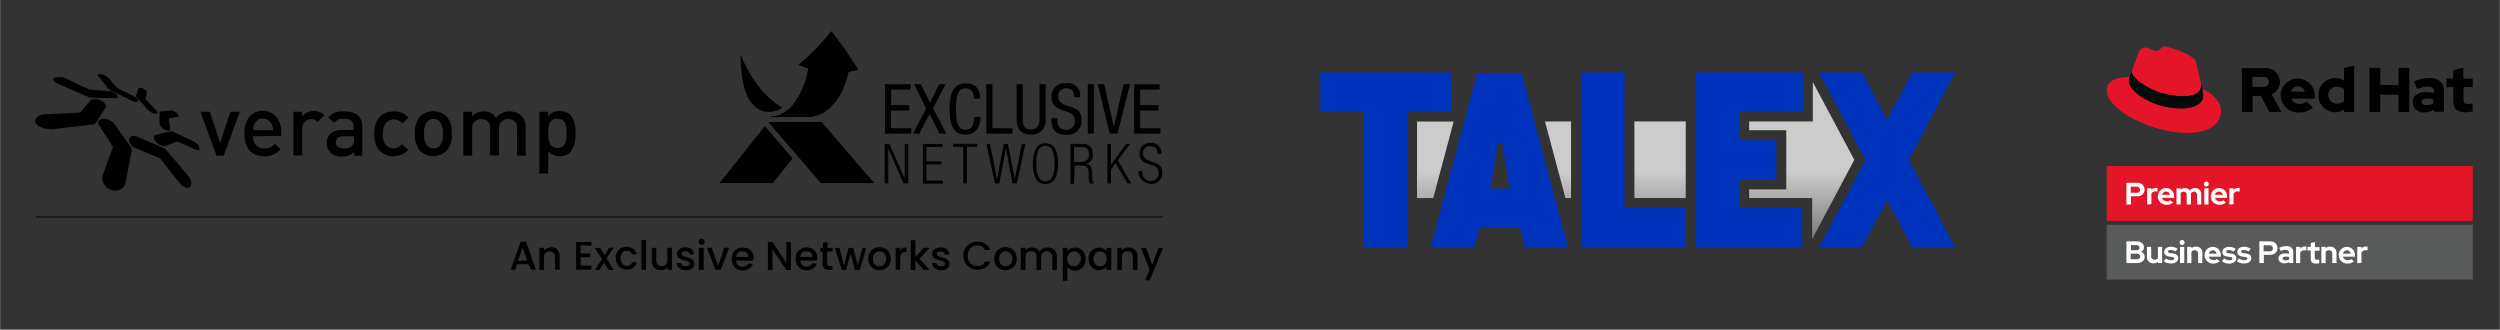<svg xmlns="http://www.w3.org/2000/svg" xmlns:xlink="http://www.w3.org/1999/xlink" width="145.16mm" height="19.14mm" viewBox="0 0 411.47 54.26"><rect x="0" y="0" width="411.47" height="54.26" fill="#333333" stroke="none"/><defs><style>.a{fill:none;stroke:#000;stroke-miterlimit:22.93;stroke-width:0.15px;}.b,.c,.d,.f{fill-rule:evenodd;}.b{fill:url(#a);}.c{fill:url(#b);}.d{fill:url(#c);}.e{fill:url(#d);}.f{fill:#0034bc;}.g{fill:#e41528;}.h{fill:#595a5a;}.i{fill:#020a0a;}.j{fill:#fff;}</style><linearGradient id="a" x1="256.44" y1="14.45" x2="256.44" y2="25.51" gradientTransform="matrix(1, 0, 0, -1, 0, 53.74)" gradientUnits="userSpaceOnUse"><stop offset="0" stop-color="gray"/><stop offset="1" stop-color="#ccc"/></linearGradient><linearGradient id="b" x1="236.25" y1="14.45" x2="236.25" y2="25.51" xlink:href="#a"/><linearGradient id="c" x1="296.56" y1="15.01" x2="296.56" y2="25.58" xlink:href="#a"/><linearGradient id="d" x1="273.24" y1="14.45" x2="273.24" y2="25.51" xlink:href="#a"/></defs><path d="M23,14.45h.24l.14.05.14.07a2.26,2.26,0,0,1,.26.16,1.84,1.84,0,0,1,.22.17.7.7,0,0,1,.13.17.2.2,0,0,1,0,.15l-.19,1.12,1.69,1.76.1.12.08.12.05.1v.18a.18.18,0,0,1-.05.07H25.6a.66.66,0,0,1-.28,0,2.06,2.06,0,0,1-.93-.56l-1.87-2.08L22.4,16v-.2a.09.09,0,0,1,0-.07l.35-1.18v-.06H23"/><path d="M16.59,12.2a2,2,0,0,1,.35.09,2.07,2.07,0,0,1,.34.15l.3.17.23.2,1.46,1.68L22,15.83a.51.51,0,0,1,.16.09l.15.1.13.1a.57.57,0,0,1,.11.11l.1.11.06.1v.27l-.07.05h-.53l-.19-.09-.19-.08L18.41,15l-.19-.1-.16-.11-.14-.12a.57.57,0,0,1-.11-.11l-1.65-2a.44.44,0,0,1-.1-.19.16.16,0,0,1,.06-.13.3.3,0,0,1,.18-.06.71.71,0,0,1,.29,0"/><path d="M28.12,18.18h.22l.25.11a1.17,1.17,0,0,1,.27.15,1.64,1.64,0,0,1,.25.21.91.91,0,0,1,.18.21.76.76,0,0,1,.09.18.33.33,0,0,1,0,.14.17.17,0,0,1-.13.07l-1.51.22L28,21.19v.2a.12.12,0,0,1-.07.07l-.1.05h-.28l-.17-.05-.18-.07a2.08,2.08,0,0,1-.38-.22,1.82,1.82,0,0,1-.51-.56.6.6,0,0,1-.07-.27V18.41a.15.15,0,0,1,.05-.06h.16Z"/><path d="M28,21.63h.27l.17.05.16.07,3.14,1.46a3.79,3.79,0,0,1,.34.2,2.61,2.61,0,0,1,.31.27,1.81,1.81,0,0,1,.25.3,1.34,1.34,0,0,1,.17.31v.34l-.07.07h-.37l-.18-.07-3-1.36-2,.76a.69.69,0,0,1-.35,0,1.19,1.19,0,0,1-.41-.11,2.22,2.22,0,0,1-.42-.25,1.75,1.75,0,0,1-.37-.35,1.44,1.44,0,0,1-.25-.39,1,1,0,0,1-.07-.34.46.46,0,0,1,.08-.25.47.47,0,0,1,.24-.15Z"/><path d="M9.83,12.69h.26l.27.07.27.08.25.11,3.78,1.79L17.8,15h.4l.19.06.19.09.18.1.16.1.15.11.12.13a.56.56,0,0,1,.13.24.21.21,0,0,1,0,.19.25.25,0,0,1-.16.14.81.81,0,0,1-.31,0l-3.63-.08H15L14.75,16a.77.77,0,0,1-.26-.07l-.23-.08L9.55,13.8a2.69,2.69,0,0,1-.46-.28.78.78,0,0,1-.29-.28A.33.33,0,0,1,8.75,13a.39.39,0,0,1,.2-.2l.17-.09h.71"/><path d="M21.69,22.38h.43l.25.05.25.09,4.11,1.77.22.11.21.14.19.17a1.7,1.7,0,0,1,.19.19l3.38,4a2.89,2.89,0,0,1,.35.51,2.07,2.07,0,0,1,.2.52,1.24,1.24,0,0,1,0,.47.58.58,0,0,1-.53.5,1.08,1.08,0,0,1-.47-.07,2.7,2.7,0,0,1-.52-.3,3.48,3.48,0,0,1-.47-.47l-3.16-4-4-1.65a2.29,2.29,0,0,1-.5-.3,1.8,1.8,0,0,1-.39-.39,1.72,1.72,0,0,1-.21-.43.94.94,0,0,1,0-.41.67.67,0,0,1,.07-.18.81.81,0,0,1,.12-.14l.15-.1.18-.06"/><path d="M15.6,16.34h.46l.3.13.24.1a1.52,1.52,0,0,1,.41.24,1.33,1.33,0,0,1,.29.29.61.61,0,0,1,.14.29.28.28,0,0,1-.06.25l-1.51,2.42-.13.15a1.06,1.06,0,0,1-.43.26.86.86,0,0,1-.27.05l-6.45.76a4.74,4.74,0,0,1-.84-.05A3.72,3.72,0,0,1,6.88,21a3,3,0,0,1-.68-.36,1,1,0,0,1-.37-.49.65.65,0,0,1,0-.51,1,1,0,0,1,.33-.42,2.49,2.49,0,0,1,.59-.29,3.26,3.26,0,0,1,.76-.12l5.66-.29,1.74-2,.12-.1.16-.06h.41"/><path d="M16.94,19.61a2.26,2.26,0,0,1,.52,0,1.78,1.78,0,0,1,.51.16,2.59,2.59,0,0,1,.46.26,1.93,1.93,0,0,1,.35.35L21.38,24l.13.23a1.14,1.14,0,0,1,.13.47.81.81,0,0,1,0,.22l-1,5.13a1.35,1.35,0,0,1-.11.34,1.49,1.49,0,0,1-.18.3,1,1,0,0,1-.23.26l-.29.2a1.43,1.43,0,0,1-.34.14.94.94,0,0,1-.37.07,1.34,1.34,0,0,1-.4,0,1.89,1.89,0,0,1-.41-.1,2.18,2.18,0,0,1-.75-.4,1.91,1.91,0,0,1-.5-.63,1.82,1.82,0,0,1-.23-.76,1.61,1.61,0,0,1,.1-.75l1.64-4.54L16.3,20.66a.89.89,0,0,1-.15-.42.57.57,0,0,1,.08-.34.75.75,0,0,1,.28-.25,1.16,1.16,0,0,1,.44-.12"/><polygon points="36.8 25.63 35.62 25.63 32.96 18.39 34.5 18.39 36.21 23.49 37.91 18.39 39.45 18.39 36.8 25.63"/><path d="M41.65,22.43a1.77,1.77,0,0,0,1.52,2,1.71,1.71,0,0,0,.32,0,2.13,2.13,0,0,0,1.75-.75l.93.87a3.42,3.42,0,0,1-2.71,1.17c-1.81,0-3.25-1-3.25-3.78,0-2.34,1.21-3.69,3-3.69s3.07,1.42,3.07,3.48v.64Zm3-2a1.52,1.52,0,0,0-2.79,0,2.31,2.31,0,0,0-.19,1H44.9a2.32,2.32,0,0,0-.2-1Z"/><path d="M52.25,20.09a1.38,1.38,0,0,0-1.09-.49,1.51,1.51,0,0,0-1.44,1.57v4.42H48.27v-7.2H49.7v.76a2.4,2.4,0,0,1,1.92-.87,2.28,2.28,0,0,1,1.73.68Z"/><path d="M58.28,25.63V25a2.39,2.39,0,0,1-1.92.76,2.54,2.54,0,0,1-2-.66,2.21,2.21,0,0,1-.59-1.61c0-1.22.83-2.09,2.49-2.09h1.91v-.5c0-.91-.45-1.35-1.58-1.35a1.71,1.71,0,0,0-1.58.69l-1-.9a3,3,0,0,1,2.6-1c2,0,3,.84,3,2.48v4.84Zm0-3.2H56.56c-.86,0-1.3.38-1.3,1s.42,1,1.32,1A1.73,1.73,0,0,0,57.94,24a1.4,1.4,0,0,0,.31-1Z"/><path d="M64.81,25.74c-1.64,0-3.23-1-3.23-3.71s1.59-3.69,3.23-3.69a3,3,0,0,1,2.38,1l-1,1A1.72,1.72,0,0,0,63.77,20a1.42,1.42,0,0,0-.31.29A2.73,2.73,0,0,0,63,22a2.69,2.69,0,0,0,.42,1.77,1.62,1.62,0,0,0,1.35.64,1.71,1.71,0,0,0,1.38-.68l1,.95a3,3,0,0,1-2.38,1"/><path d="M73.47,24.85a3.17,3.17,0,0,1-4.33,0A3.86,3.86,0,0,1,68.29,22a3.85,3.85,0,0,1,.85-2.84,3.17,3.17,0,0,1,4.33,0A3.8,3.8,0,0,1,74.33,22a3.73,3.73,0,0,1-.86,2.85M72.37,20a1.46,1.46,0,0,0-1.07-.42,1.51,1.51,0,0,0-1,.42,2.85,2.85,0,0,0-.5,2,2.84,2.84,0,0,0,.5,2,1.46,1.46,0,0,0,1,.42A1.57,1.57,0,0,0,72.37,24a2.84,2.84,0,0,0,.5-2,2.8,2.8,0,0,0-.52-2Z"/><path d="M85.09,25.63V21.2a1.42,1.42,0,0,0-1.19-1.6,1.22,1.22,0,0,0-.27,0,1.44,1.44,0,0,0-1.51,1.34v4.65H80.66V21.2a1.39,1.39,0,0,0-1.17-1.59,1.32,1.32,0,0,0-.28,0,1.42,1.42,0,0,0-1.51,1.33h0a1.22,1.22,0,0,0,0,.27v4.41H76.24V18.39h1.43v.76a2.6,2.6,0,0,1,1.93-.81,2.31,2.31,0,0,1,2.05,1.05,2.71,2.71,0,0,1,2.27-1.05,2.67,2.67,0,0,1,1.83.65,2.72,2.72,0,0,1,.76,2v4.63Z"/><path d="M93.88,25.07a2.52,2.52,0,0,1-1.76.64,2.29,2.29,0,0,1-1.9-.83v3.69H88.77V18.39h1.42v.76a2.24,2.24,0,0,1,1.92-.86,2.55,2.55,0,0,1,1.77.65,4.15,4.15,0,0,1,.81,3A4.38,4.38,0,0,1,93.88,25m-2.14-5.47c-1.32,0-1.52,1.12-1.52,2.4s.2,2.41,1.52,2.41,1.51-1.13,1.51-2.41-.18-2.36-1.51-2.36Z"/><polygon points="125.88 20.77 118.39 30.15 127.18 30.15 130.44 26.08 125.88 20.77"/><path d="M126.8,19.2a3.91,3.91,0,0,0,2-.52,5.7,5.7,0,0,0,1.8-1.51,11,11,0,0,0,1.51-2.5,17,17,0,0,0,1-3.37l-1.63-.62h0a36.69,36.69,0,0,0,5.36-5.5h0a66.64,66.64,0,0,1,4.38,6.29c-.45.11-.9.19-1.58.34A12.8,12.8,0,0,1,138.55,15,9.68,9.68,0,0,1,137,17.3a6.25,6.25,0,0,1-1.91,1.44,4.66,4.66,0,0,1-2.11.48c-2,0-4.09,0-6.13.06"/><polygon points="126.43 20.08 135.11 30.15 143.89 30.15 135.22 20.08 126.43 20.08"/><path d="M128.76,17.72c-2.91-1.75-5.21-4.66-6.87-8.72a23.5,23.5,0,0,0,.5,5.09c1.26,4.95,4.53,4.84,6.37,3.63"/><path d="M126.8,19.2a3.91,3.91,0,0,0,2-.52,5.7,5.7,0,0,0,1.8-1.51,11,11,0,0,0,1.51-2.5,17,17,0,0,0,1-3.37l-1.63-.62h0a36.69,36.69,0,0,0,5.36-5.5h0a66.64,66.64,0,0,1,4.38,6.29c-.45.11-.9.19-1.58.34A12.8,12.8,0,0,1,138.55,15,9.68,9.68,0,0,1,137,17.3a6.25,6.25,0,0,1-1.91,1.44,4.66,4.66,0,0,1-2.11.48c-2,0-4.09,0-6.13.06"/><path d="M137,17.16h-6.48a11,11,0,0,0,1.51-2.5,15.74,15.74,0,0,0,1-3.37l-1.62-.62h0a36.69,36.69,0,0,0,5.36-5.5h0a64.74,64.74,0,0,1,4.37,6.29c-.44.11-.89.2-1.57.34a12.86,12.86,0,0,1-1,3.2A10.07,10.07,0,0,1,137,17.23"/><polygon points="145.64 13.86 149.86 13.86 149.86 14.75 146.66 14.75 146.66 17.3 149.66 17.3 149.66 18.2 146.64 18.2 146.64 21.11 149.98 21.11 149.98 22 145.64 22 145.64 13.86"/><polygon points="150.45 13.86 151.57 13.86 153.06 16.89 154.56 13.86 155.61 13.86 153.58 17.86 155.74 21.99 154.61 21.99 152.99 18.74 151.33 21.99 150.27 21.99 152.43 17.86 150.45 13.86"/><path d="M161.4,19.22c-.09,1.51-.69,2.94-2.49,2.94-2.32,0-2.62-2.17-2.62-4.23s.39-4.22,2.62-4.22c1.67,0,2.37.93,2.42,2.54h-1.05c0-.93-.32-1.71-1.37-1.71-1.39,0-1.57,1.51-1.57,3.41s.18,3.41,1.57,3.41c1.22,0,1.4-1.14,1.44-2.12h1.05Z"/><polygon points="162.33 13.86 163.34 13.86 163.34 21.11 166.64 21.11 166.64 22 162.33 22 162.33 13.86"/><path d="M167.32,13.86h1v5.72c0,1.19.39,1.74,1.37,1.74s1.4-.6,1.4-1.74V13.86h1v5.72a2.29,2.29,0,0,1-2,2.56,1.86,1.86,0,0,1-.41,0c-1.59,0-2.37-.89-2.37-2.57Z"/><path d="M176.79,16c0-.87-.3-1.46-1.27-1.46a1.24,1.24,0,0,0-1.34,1.07h0a1.13,1.13,0,0,0,0,.26c0,2.26,3.84.93,3.84,3.9a2.28,2.28,0,0,1-2.13,2.42,1.89,1.89,0,0,1-.41,0c-1.91,0-2.46-1-2.46-2.72h1c0,.91.06,1.89,1.52,1.89A1.36,1.36,0,0,0,176.92,20h0v-.1c0-2.31-3.85-1-3.85-3.95a2.13,2.13,0,0,1,2-2.27h.43a2,2,0,0,1,2.25,1.72,1.73,1.73,0,0,1,0,.6Z"/><rect x="179.03" y="13.86" width="1" height="8.13"/><polygon points="180.68 13.86 181.73 13.86 183.32 20.85 183.34 20.85 184.92 13.86 185.98 13.86 183.93 21.99 182.64 21.99 180.68 13.86"/><polygon points="186.64 13.86 190.86 13.86 190.86 14.75 187.66 14.75 187.66 17.3 190.68 17.3 190.68 18.2 187.66 18.2 187.66 21.11 191 21.11 191 22 186.66 22 186.66 13.86 186.64 13.86"/><polygon points="145.6 23.69 146.39 23.69 148.88 29.35 148.89 29.35 148.89 23.69 149.48 23.69 149.48 30.19 148.7 30.19 146.22 24.53 146.19 24.53 146.19 30.19 145.6 30.19 145.6 23.69"/><polygon points="151.89 23.69 155.13 23.69 155.13 24.19 152.48 24.19 152.48 26.56 154.95 26.56 154.95 27.06 152.48 27.06 152.48 29.73 155.2 29.73 155.2 30.23 151.89 30.23 151.89 23.69"/><polygon points="158.54 24.17 156.87 24.17 156.87 23.67 160.81 23.67 160.81 24.17 159.13 24.17 159.13 30.19 158.54 30.19 158.54 24.17"/><polygon points="162.35 23.69 162.94 23.69 164.08 29.42 164.1 29.42 165.21 23.69 165.89 23.69 167 29.42 167.02 29.42 168.16 23.69 168.75 23.69 167.37 30.19 166.64 30.19 165.57 24.45 165.55 24.45 164.48 30.19 163.74 30.19 162.35 23.69"/><path d="M172.06,23.58c1.34,0,2.08,1,2.08,3.36s-.76,3.36-2.08,3.36-2.07-1-2.07-3.36.75-3.36,2.07-3.36m0,6.24c.93,0,1.51-.76,1.51-2.88S173,24,172.06,24s-1.51.76-1.51,2.88S171.12,29.82,172.06,29.82Z"/><path d="M176.2,23.68h2A1.51,1.51,0,0,1,179.84,25h0a1.71,1.71,0,0,1,0,.32A1.47,1.47,0,0,1,178.66,27h0c.81.06,1.09.53,1.11,1.51v.71a1.73,1.73,0,0,0,.27,1h-.68a2,2,0,0,1-.18-.91v-.56c0-1.14-.25-1.51-1.31-1.51h-1l-.1,3h-.59V23.68Zm.57,3h1c.93,0,1.47-.41,1.47-1.27s-.34-1.21-1.39-1.21h-1.08Z"/><polygon points="182.26 23.69 182.85 23.69 182.85 27.1 182.87 27.1 185.35 23.69 185.98 23.69 183.98 26.4 186.19 30.19 185.57 30.19 183.62 26.89 182.85 27.91 182.85 30.19 182.26 30.19 182.26 23.69"/><path d="M190.52,25.35c0-.81-.38-1.29-1.17-1.29a1.15,1.15,0,0,0-1.23,1h0v.12c0,2,3.17.88,3.17,3.16a1.77,1.77,0,0,1-1.62,1.92h0a2.27,2.27,0,0,1-2.27-1.51,2.8,2.8,0,0,1,0-.41v-.2h.6v.25a1.37,1.37,0,0,0,1.33,1.4,1.36,1.36,0,0,0,1.39-1.33h0c0-1.93-3.16-.82-3.16-3.2a1.63,1.63,0,0,1,1.54-1.72h.26a1.56,1.56,0,0,1,1.77,1.32h0a1.14,1.14,0,0,1,0,.45h-.62Z"/><line class="a" x1="5.91" y1="35.72" x2="191.44" y2="35.72"/><path d="M191.45,40.79l-2.23,5.36h-.75l.75-1.77-1.43-3.58h.84l1,2.77,1.06-2.77Zm-5.71-.06a1.75,1.75,0,0,1,.75.17,1.26,1.26,0,0,1,.54.53,1.71,1.71,0,0,1,.19.85v2.16h-.76V42.37a1,1,0,0,0-.24-.76.82.82,0,0,0-.66-.26,1,1,0,0,0-.68.26,1.12,1.12,0,0,0-.24.76v2.07h-.75V40.79h.75v.41a1.32,1.32,0,0,1,.47-.34A1.4,1.4,0,0,1,185.74,40.73Zm-3.58,1.87a1.4,1.4,0,0,0-.16-.66,1.05,1.05,0,0,0-.4-.41,1.09,1.09,0,0,0-1.08,0,1.18,1.18,0,0,0-.41.42,1.25,1.25,0,0,0-.16.65,1.45,1.45,0,0,0,.16.65,1.13,1.13,0,0,0,.41.43,1,1,0,0,0,.53.16,1.07,1.07,0,0,0,.95-.57,1.28,1.28,0,0,0,.16-.67Zm-3,0a2,2,0,0,1,.23-1A1.75,1.75,0,0,1,180,41a1.81,1.81,0,0,1,.87-.24,1.52,1.52,0,0,1,.76.17,1.39,1.39,0,0,1,.51.42V40.8h.76v3.64h-.76v-.56a1.28,1.28,0,0,1-.52.43,1.75,1.75,0,0,1-.75.17,1.64,1.64,0,0,1-.86-.24,2,2,0,0,1-.62-.67,2.29,2.29,0,0,1-.23-1Zm-1.26,0a1.09,1.09,0,0,0-.16-.65,1.07,1.07,0,0,0-1-.56,1,1,0,0,0-.53.15,1,1,0,0,0-.41.42,1.44,1.44,0,0,0,0,1.31,1.13,1.13,0,0,0,.41.43,1.1,1.1,0,0,0,.53.14,1,1,0,0,0,.54-.16,1,1,0,0,0,.41-.43,1.28,1.28,0,0,0,.16-.67Zm-2.21-1.27a1.69,1.69,0,0,1,2.14-.35,1.66,1.66,0,0,1,.61.65,1.84,1.84,0,0,1,.23,1,2,2,0,0,1-.23,1,1.64,1.64,0,0,1-2.24.74,1.76,1.76,0,0,1-.53-.41v2.27h-.75V40.79h.75Zm-3.23-.6a1.8,1.8,0,0,1,.76.17,1.23,1.23,0,0,1,.53.53,1.58,1.58,0,0,1,.19.85v2.16h-.75V42.37a1,1,0,0,0-.25-.76.84.84,0,0,0-.67-.26.87.87,0,0,0-.66.26,1.06,1.06,0,0,0-.25.76v2.07h-.76V42.37a1,1,0,0,0-.24-.76.82.82,0,0,0-.66-.26.91.91,0,0,0-.68.26,1.12,1.12,0,0,0-.24.76v2.07H168V40.79h.76v.41a1.32,1.32,0,0,1,.47-.34,1.25,1.25,0,0,1,.6-.13,1.64,1.64,0,0,1,.76.18,1.29,1.29,0,0,1,.53.53,1.28,1.28,0,0,1,.51-.52,1.5,1.5,0,0,1,.85-.19Zm-7,3.1a1.14,1.14,0,0,0,1-.56,1.53,1.53,0,0,0,0-1.35,1.05,1.05,0,0,0-.4-.41,1.15,1.15,0,0,0-1.08,0,1.1,1.1,0,0,0-.39.41,1.32,1.32,0,0,0-.15.67,1.3,1.3,0,0,0,.3.91,1,1,0,0,0,.76.32Zm0,.65a1.92,1.92,0,0,1-.93-.24,1.65,1.65,0,0,1-.65-.66,2.09,2.09,0,0,1,0-2,1.8,1.8,0,0,1,.67-.67,2.08,2.08,0,0,1,1.88,0,1.8,1.8,0,0,1,.67.67,2,2,0,0,1,.24,1,1.76,1.76,0,0,1-.25,1,1.66,1.66,0,0,1-.68.66,2.14,2.14,0,0,1-.93.24Zm-6.92-2.36a2.35,2.35,0,0,1,.31-1.21,2.26,2.26,0,0,1,.85-.83,2.45,2.45,0,0,1,1.18-.31,2.48,2.48,0,0,1,1.3.37,2,2,0,0,1,.82,1h-.9a1.27,1.27,0,0,0-.5-.55,1.33,1.33,0,0,0-.76-.17,1.55,1.55,0,0,0-.81.2,1.42,1.42,0,0,0-.55.59,2,2,0,0,0,0,1.78,1.31,1.31,0,0,0,.55.59,1.55,1.55,0,0,0,.81.2,1.33,1.33,0,0,0,.76-.17,1.27,1.27,0,0,0,.5-.55h.9a2,2,0,0,1-.83,1,2.38,2.38,0,0,1-1.3.35,2.29,2.29,0,0,1-2-1.13,2.43,2.43,0,0,1-.29-1.21Zm-3.67,2.36a1.64,1.64,0,0,1-.75-.16,1.17,1.17,0,0,1-.52-.44,1.07,1.07,0,0,1-.22-.6h.76a.51.51,0,0,0,.22.39.79.79,0,0,0,.51.16.82.82,0,0,0,.49-.13.33.33,0,0,0,.17-.31.35.35,0,0,0-.2-.31,3.14,3.14,0,0,0-.61-.21c-.22-.06-.45-.14-.66-.22a1.1,1.1,0,0,1-.46-.28.86.86,0,0,1-.19-.58.93.93,0,0,1,.17-.53,1,1,0,0,1,.49-.38,1.8,1.8,0,0,1,.76-.14,1.49,1.49,0,0,1,1,.31,1.15,1.15,0,0,1,.4.86h-.75a.55.55,0,0,0-.2-.39.93.93,0,0,0-.94,0,.33.33,0,0,0-.15.3.31.31,0,0,0,.1.24.8.8,0,0,0,.26.16l.45.13a4.38,4.38,0,0,1,.64.22,1.12,1.12,0,0,1,.45.32.83.83,0,0,1,.19.56,1,1,0,0,1-.66.93,1.72,1.72,0,0,1-.75.13Zm-3.54-1.87L153,44.42h-1l-1.35-1.56v1.58h-.76v-4.9h.76v2.83L152,40.78h1Zm-3.22-1.29a1.16,1.16,0,0,1,.44-.44,1.24,1.24,0,0,1,.65-.15v.75h-.14a1,1,0,0,0-.67.23,1.11,1.11,0,0,0-.23.76v1.91h-.75V40.79h.75Zm-3.38,2.51a1.11,1.11,0,0,0,.54-.14.93.93,0,0,0,.41-.42,1.19,1.19,0,0,0,.16-.67,1.32,1.32,0,0,0-.15-.67.88.88,0,0,0-.4-.41,1.09,1.09,0,0,0-1.08,0,1,1,0,0,0-.39.41,1.32,1.32,0,0,0-.15.67,1.3,1.3,0,0,0,.3.91,1,1,0,0,0,.75.32Zm0,.65a1.93,1.93,0,0,1-.94-.24,1.65,1.65,0,0,1-.65-.66,2,2,0,0,1-.23-1,2,2,0,0,1,.24-1,1.8,1.8,0,0,1,.67-.67,2.1,2.1,0,0,1,1.89,0,1.92,1.92,0,0,1,.66.67,2,2,0,0,1,0,2,1.66,1.66,0,0,1-.68.66,1.86,1.86,0,0,1-.92.24Zm-2.14-3.69-1.09,3.65h-.79L140,41.75l-.75,2.69h-.72l-1.13-3.64h.75l.76,2.92.75-2.92h.76l.75,2.91.76-2.91Zm-6.45.61v2a.38.38,0,0,0,.09.29.49.49,0,0,0,.32.1H137v.64h-.59a1.09,1.09,0,0,1-.75-.24,1,1,0,0,1-.27-.76v-2H135V40.8h.44v-.9h.75v.91H137v.6Zm-2.41.88a.87.87,0,0,0-.29-.67,1.14,1.14,0,0,0-.76-.25,1,1,0,0,0-.67.24,1.15,1.15,0,0,0-.33.68Zm.76.23a2.28,2.28,0,0,1,0,.37H131.7a1,1,0,0,0,1,1h.06a.84.84,0,0,0,.85-.52h.82a1.63,1.63,0,0,1-.6.83,1.77,1.77,0,0,1-1.07.32,1.83,1.83,0,0,1-.94-.24,1.57,1.57,0,0,1-.64-.66,2.17,2.17,0,0,1-.24-1,2.07,2.07,0,0,1,.23-1,1.57,1.57,0,0,1,.64-.66,2,2,0,0,1,1.86,0,1.73,1.73,0,0,1,.63.63,1.79,1.79,0,0,1,.22.9Zm-4.32,1.93h-.76L127.13,41v3.43h-.75v-4.6h.75l2.27,3.41V39.83h.76Zm-7-2.15a.81.81,0,0,0-.3-.66,1,1,0,0,0-.75-.25,1,1,0,0,0-.67.24,1.15,1.15,0,0,0-.33.67Zm.75.24a2.28,2.28,0,0,1,0,.37h-2.78a1,1,0,0,0,1,1h.1a.89.89,0,0,0,.86-.51h.81a1.65,1.65,0,0,1-.6.82,1.77,1.77,0,0,1-1.07.32,1.82,1.82,0,0,1-.93-.24,1.63,1.63,0,0,1-.65-.65,2,2,0,0,1-.23-1,2.07,2.07,0,0,1,.23-1,1.58,1.58,0,0,1,.63-.65,1.84,1.84,0,0,1,1-.23,1.75,1.75,0,0,1,.92.23,1.63,1.63,0,0,1,.63.62,2.17,2.17,0,0,1,.22.9Zm-5.72,1.24,1-3h.8l-1.39,3.64h-.89l-1.38-3.64h.8Zm-2.39-3v3.64H115V40.79Zm-.37-.48a.48.48,0,0,1-.34-.14.43.43,0,0,1-.14-.35.51.51,0,0,1,.5-.5.5.5,0,0,1,.5.5h0a.45.45,0,0,1-.13.35.48.48,0,0,1-.25.14Zm-2.59,4.17a1.63,1.63,0,0,1-.75-.15,1.4,1.4,0,0,1-.55-.42,1.13,1.13,0,0,1-.2-.6h.75a.51.51,0,0,0,.23.38.66.66,0,0,0,.5.16.85.85,0,0,0,.49-.12.35.35,0,0,0,0-.62,4.44,4.44,0,0,0-.61-.22,3.28,3.28,0,0,1-.67-.22,1.07,1.07,0,0,1-.45-.31,1,1,0,0,1-.18-.58.93.93,0,0,1,.17-.53,1.21,1.21,0,0,1,.49-.38,1.8,1.8,0,0,1,.76-.14,1.49,1.49,0,0,1,1,.31,1.15,1.15,0,0,1,.4.86h-.75a.67.67,0,0,0-.2-.39.93.93,0,0,0-.94,0,.37.37,0,0,0-.16.3.32.32,0,0,0,.11.24.8.8,0,0,0,.26.16l.44.13a5,5,0,0,1,.65.22,1.16,1.16,0,0,1,.44.32.83.83,0,0,1,.19.56.86.86,0,0,1-.17.56,1.1,1.1,0,0,1-.48.37,1.66,1.66,0,0,1-.66.14Zm-2.27-3.69v3.64h-.75V44a1.23,1.23,0,0,1-.46.35,1.31,1.31,0,0,1-.62.13,1.63,1.63,0,0,1-.75-.18,1.18,1.18,0,0,1-.53-.53,1.86,1.86,0,0,1-.2-.84V40.79H108v2a1,1,0,0,0,.24.76.85.85,0,0,0,.67.26.89.89,0,0,0,.67-.26,1,1,0,0,0,.24-.76v-2Zm-4.26-1.26v4.9h-.75v-4.9Zm-5,3a2.18,2.18,0,0,1,.22-1,1.74,1.74,0,0,1,.64-.65,2,2,0,0,1,2,.08,1.66,1.66,0,0,1,.59.9H104a.91.91,0,0,0-.32-.43,1,1,0,0,0-1.27.18,1.65,1.65,0,0,0,0,1.83.87.87,0,0,0,.75.33.83.83,0,0,0,.86-.57h.79a1.66,1.66,0,0,1-1.68,1.2,1.86,1.86,0,0,1-.92-.24,1.67,1.67,0,0,1-.64-.65,2.13,2.13,0,0,1-.19-1Zm-1.52,0,1.2,1.93h-.85L99.4,43.2l-.76,1.24H97.9l1.18-1.79L97.9,40.8h.84L99.5,42l.75-1.23H101Zm-4.26-2.14v1.35h1.59v.62H95.56v1.38h1.78v.67H94.81V39.83h2.53v.61Zm-4.91.29a1.63,1.63,0,0,1,.75.18,1.27,1.27,0,0,1,.53.52,1.71,1.71,0,0,1,.19.85v2.18h-.75v-2a1.08,1.08,0,0,0-.25-.76,1,1,0,0,0-1.33,0,1.06,1.06,0,0,0-.25.76v2.07h-.76V40.79h.76v.41a1.23,1.23,0,0,1,.57-.34,1.33,1.33,0,0,1,.62-.13Zm-3.89,2.22L86,40.79l-.76,2.14Zm.21.61h-1.9l-.24.9h-.76l1.64-4.6h.87l1.64,4.6h-.76Z"/><polygon class="b" points="257.66 32.6 254.29 19.99 258.58 19.99 258.58 32.6 257.66 32.6"/><polygon class="c" points="233.23 32.6 233.23 20 239.26 20 235.9 32.6 233.23 32.6"/><polygon class="d" points="298.27 32.6 287.9 32.6 287.9 31.18 294.01 31.18 294.01 21.43 287.9 21.43 287.9 19.99 298.38 19.99 298.38 13.51 305.21 26.31 298.27 39.35 298.27 32.6"/><rect class="e" x="269.01" y="19.99" width="8.45" height="12.61"/><polygon class="f" points="224.42 40.71 224.42 18.37 217.3 18.37 217.3 11.92 238.91 11.92 238.91 18.37 231.59 18.37 231.59 40.71 224.42 40.71"/><path class="f" d="M251,40.75l-.82-3.24h-6.64l-.94,3.24h-7.14L243.12,12h7.32l7.68,28.8Zm-5.66-9.69h3.11l-1.17-7.55h-.72Z"/><polygon class="f" points="314.75 40.71 310.61 32.95 306.46 40.71 299.39 40.71 307.07 26.31 299.39 11.92 306.48 11.92 310.61 19.68 314.75 11.92 321.82 11.92 314.14 26.31 321.82 40.71 314.75 40.71"/><polygon class="f" points="260.21 40.7 260.21 11.91 267.38 11.91 267.38 34.25 277.46 34.25 277.46 40.7 260.21 40.7"/><polygon class="f" points="279.11 40.7 279.11 11.91 296.74 11.91 296.74 18.36 286.26 18.36 286.26 23.07 292.38 23.07 292.38 29.54 286.26 29.54 286.26 34.25 296.63 34.25 296.63 40.7 279.11 40.7"/><rect class="g" x="346.76" y="27.33" width="60.24" height="9.04"/><rect class="h" x="346.76" y="37" width="60.24" height="9.02"/><path d="M403.8,16.75c0,1.17.7,1.74,2,1.74a4.87,4.87,0,0,0,1.18-.17V17a2.54,2.54,0,0,1-.76.11c-.53,0-.73-.16-.73-.66V14.34H407v-1.4h-1.54V11.17l-1.67.36v1.41h-1.11v1.4h1.11Zm-5.22,0c0-.36.37-.54.91-.54a3.85,3.85,0,0,1,1,.13v.7a2.07,2.07,0,0,1-1.05.26c-.54,0-.86-.21-.86-.55m.52,1.73a2.57,2.57,0,0,0,1.51-.42v.33h1.65V14.91c0-1.34-.9-2.07-2.4-2.07a6,6,0,0,0-2.56.6l.6,1.23a4.56,4.56,0,0,1,1.66-.44c.7,0,1.05.27,1.05.82v.27a5.1,5.1,0,0,0-1.25-.15c-1.4,0-2.25.59-2.25,1.64a1.77,1.77,0,0,0,2,1.7M390,18.42h1.78V15.58h3v2.84h1.78V11.17h-1.78V14h-3V11.17H390Zm-6.78-2.75a1.39,1.39,0,0,1,1.44-1.39,1.71,1.71,0,0,1,1.16.43v1.92a1.62,1.62,0,0,1-1.16.43,1.39,1.39,0,0,1-1.44-1.39m2.62,2.75h1.65V10.81l-1.67.36v2.06a2.82,2.82,0,1,0-1.45,5.26,2.51,2.51,0,0,0,1.47-.48Zm-7.6-4.21a1.2,1.2,0,0,1,1.14.87h-2.28a1.14,1.14,0,0,1,1.14-.87m-2.83,1.47a2.87,2.87,0,0,0,3,2.84,3.29,3.29,0,0,0,2.29-.83l-1.11-1a1.48,1.48,0,0,1-1.1.41,1.4,1.4,0,0,1-1.34-.87H381v-.41a2.81,2.81,0,1,0-5.62-.16m-2.89-3a.83.83,0,1,1,0,1.64h-1.76V12.69ZM369,18.42h1.78V15.78h1.36l1.36,2.64h2l-1.59-2.9a2.19,2.19,0,0,0,1.36-2,2.35,2.35,0,0,0-2.55-2.31H369Z"/><path class="g" d="M359.26,15.83c1.24,0,3-.25,3-1.72a1.23,1.23,0,0,0,0-.33l-.73-3.19c-.17-.7-.32-1-1.55-1.63a14.39,14.39,0,0,0-3.66-1.3c-.57,0-.74.74-1.42.74s-1.14-.55-1.76-.55-1,.41-1.27,1.23c0,0-.83,2.34-.94,2.68a.62.62,0,0,0,0,.19c0,.91,3.58,3.88,8.36,3.88m3.21-1.12a4.81,4.81,0,0,1,.17,1c0,1.38-1.55,2.14-3.59,2.14-4.6,0-8.64-2.7-8.64-4.48a1.87,1.87,0,0,1,.15-.72c-1.65.08-3.8.38-3.8,2.27,0,3.1,7.35,6.92,13.16,6.92,4.46,0,5.59-2,5.59-3.61,0-1.25-1.09-2.67-3-3.52"/><path class="i" d="M362.47,14.71a4.81,4.81,0,0,1,.17,1c0,1.38-1.55,2.14-3.59,2.14-4.6,0-8.64-2.7-8.64-4.48a1.87,1.87,0,0,1,.15-.72l.36-.89a.62.62,0,0,0,0,.19c0,.91,3.58,3.88,8.36,3.88,1.24,0,3-.25,3-1.72a1.23,1.23,0,0,0,0-.33Z"/><path class="g" d="M359.26,15.83c1.24,0,3-.25,3-1.72a1.23,1.23,0,0,0,0-.33l-.73-3.19c-.17-.7-.32-1-1.55-1.63a14.39,14.39,0,0,0-3.66-1.3c-.57,0-.74.74-1.42.74s-1.14-.55-1.76-.55-1,.41-1.27,1.23c0,0-.83,2.34-.94,2.68a.62.62,0,0,0,0,.19c0,.91,3.58,3.88,8.36,3.88m3.21-1.12a4.81,4.81,0,0,1,.17,1c0,1.38-1.55,2.14-3.59,2.14-4.6,0-8.64-2.7-8.64-4.48a1.87,1.87,0,0,1,.15-.72c-1.65.08-3.8.38-3.8,2.27,0,3.1,7.35,6.92,13.16,6.92,4.46,0,5.59-2,5.59-3.61,0-1.25-1.09-2.67-3-3.52"/><path class="i" d="M362.47,14.71a4.81,4.81,0,0,1,.17,1c0,1.38-1.55,2.14-3.59,2.14-4.6,0-8.64-2.7-8.64-4.48a1.87,1.87,0,0,1,.15-.72l.36-.89a.62.62,0,0,0,0,.19c0,.91,3.58,3.88,8.36,3.88,1.24,0,3-.25,3-1.72a1.23,1.23,0,0,0,0-.33Z"/><path class="j" d="M350,33.66V30.09h1.79a1.51,1.51,0,0,1,.48.08,1.23,1.23,0,0,1,.38.24,1,1,0,0,1,.24.35,1.13,1.13,0,0,1,.09.45,1,1,0,0,1-.09.44,1,1,0,0,1-.24.35,1.14,1.14,0,0,1-.38.23,1.27,1.27,0,0,1-.48.08h-1.05v1.35Zm1.71-2.93h-1v1h1a.55.55,0,0,0,.38-.13.45.45,0,0,0,.14-.35.45.45,0,0,0-.14-.36A.55.55,0,0,0,351.75,30.73Z"/><path class="j" d="M353.41,33.66V31h.7v.29a.86.86,0,0,1,.71-.35l.17,0,.12,0v.61l-.17-.05-.19,0a.7.7,0,0,0-.37.11.59.59,0,0,0-.27.29v1.72Z"/><path class="j" d="M357.69,33.33a1.75,1.75,0,0,1-.51.29,1.7,1.7,0,0,1-.57.09,1.47,1.47,0,0,1-.56-.11,1.44,1.44,0,0,1-.46-.29,1.66,1.66,0,0,1-.3-.43,1.42,1.42,0,0,1-.11-.55,1.32,1.32,0,0,1,.11-.53,1.21,1.21,0,0,1,.29-.44,1.33,1.33,0,0,1,.43-.3,1.4,1.4,0,0,1,.54-.1,1.13,1.13,0,0,1,.52.11,1.37,1.37,0,0,1,.42.29,1.42,1.42,0,0,1,.28.46,1.69,1.69,0,0,1,.09.56v.19h-2a.8.8,0,0,0,.27.4.81.81,0,0,0,.48.15,1.14,1.14,0,0,0,.33,0,.76.76,0,0,0,.26-.16Zm-1.16-1.8a.63.63,0,0,0-.41.15.77.77,0,0,0-.24.39h1.3a.72.72,0,0,0-.24-.39A.61.61,0,0,0,356.53,31.53Z"/><path class="j" d="M358.24,33.66V31h.7v.2a1,1,0,0,1,.32-.18.9.9,0,0,1,.37-.07,1,1,0,0,1,.46.11.87.87,0,0,1,.34.29,1.14,1.14,0,0,1,.39-.3,1.26,1.26,0,0,1,.49-.1,1,1,0,0,1,.73.3,1,1,0,0,1,.28.76v1.65h-.69V32.11a.57.57,0,0,0-.14-.4.44.44,0,0,0-.36-.16.65.65,0,0,0-.29.07.6.6,0,0,0-.22.2v1.84h-.7V32.11a.57.57,0,0,0-.13-.4.44.44,0,0,0-.37-.16.67.67,0,0,0-.28.06.72.72,0,0,0-.21.18v1.87Z"/><path class="j" d="M363.15,30.69a.39.39,0,0,1-.28-.12.41.41,0,0,1,0-.56.39.39,0,0,1,.28-.12.36.36,0,0,1,.28.12.39.39,0,0,1,0,.56A.36.36,0,0,1,363.15,30.69Zm.36.31v2.66h-.7V31Z"/><path class="j" d="M366.38,33.33a1.58,1.58,0,0,1-1.08.38,1.47,1.47,0,0,1-1-.4,1.28,1.28,0,0,1-.3-.43,1.26,1.26,0,0,1-.11-.55,1.32,1.32,0,0,1,.1-.53,1.35,1.35,0,0,1,.29-.44,1.37,1.37,0,0,1,.44-.3,1.32,1.32,0,0,1,.53-.1,1.2,1.2,0,0,1,.53.11,1.22,1.22,0,0,1,.41.29,1.42,1.42,0,0,1,.28.46,1.47,1.47,0,0,1,.1.56v.19h-2a.76.76,0,0,0,.28.4.76.76,0,0,0,.48.15,1.13,1.13,0,0,0,.32,0,.76.76,0,0,0,.26-.16Zm-1.15-1.8a.59.59,0,0,0-.41.15.65.65,0,0,0-.24.39h1.3a.8.8,0,0,0-.25-.39A.59.59,0,0,0,365.23,31.53Z"/><path class="j" d="M366.94,33.66V31h.69v.29a1,1,0,0,1,.31-.26.9.9,0,0,1,.4-.09l.17,0a.34.34,0,0,1,.12,0v.61a.69.69,0,0,0-.17-.05l-.18,0a.7.7,0,0,0-.38.11.69.69,0,0,0-.27.29v1.72Z"/><path class="j" d="M350,39.73h1.67a1.38,1.38,0,0,1,.88.27.88.88,0,0,1,.33.71.82.82,0,0,1-.12.43,1,1,0,0,1-.32.32,1,1,0,0,1,.41.33.8.8,0,0,1,.15.47.92.92,0,0,1-.34.75,1.37,1.37,0,0,1-.9.29H350Zm1.63.61h-.89v.85h.89a.6.6,0,0,0,.38-.12.38.38,0,0,0,.14-.31.36.36,0,0,0-.14-.3A.6.6,0,0,0,351.66,40.34Zm.07,2.34a.65.65,0,0,0,.41-.12.42.42,0,0,0,.15-.34.41.41,0,0,0-.15-.33.59.59,0,0,0-.41-.13h-1v.92Z"/><path class="j" d="M354.08,40.64v1.55a.54.54,0,0,0,.15.4.54.54,0,0,0,.4.16.83.83,0,0,0,.32-.07.63.63,0,0,0,.23-.2V40.64h.7V43.3h-.7v-.22a1.17,1.17,0,0,1-.34.2,1.35,1.35,0,0,1-.41.07,1,1,0,0,1-.75-.3,1,1,0,0,1-.3-.76V40.64Z"/><path class="j" d="M356.15,43l.34-.46a2.31,2.31,0,0,0,.45.22,1.24,1.24,0,0,0,.41.08.8.8,0,0,0,.38-.08.23.23,0,0,0,.14-.2.21.21,0,0,0-.08-.17.49.49,0,0,0-.25-.08l-.51-.08a1.11,1.11,0,0,1-.6-.25.67.67,0,0,1-.21-.52.73.73,0,0,1,.3-.61,1.32,1.32,0,0,1,.81-.23,2.1,2.1,0,0,1,.56.08,2.14,2.14,0,0,1,.53.25l-.34.45a2.12,2.12,0,0,0-.41-.19,1.45,1.45,0,0,0-.41-.06.56.56,0,0,0-.3.07.2.2,0,0,0-.11.19.17.17,0,0,0,.08.16.7.7,0,0,0,.28.09l.51.07a1.1,1.1,0,0,1,.6.26.66.66,0,0,1,.21.5.7.7,0,0,1-.09.35.92.92,0,0,1-.24.28,1.16,1.16,0,0,1-.37.18,1.39,1.39,0,0,1-.46.07,2.11,2.11,0,0,1-.68-.1A1.52,1.52,0,0,1,356.15,43Z"/><path class="j" d="M359.17,40.33a.41.41,0,1,1,.28-.12A.38.38,0,0,1,359.17,40.33Zm.35.31V43.3h-.7V40.64Z"/><path class="j" d="M360,43.3V40.64h.7v.21a1.14,1.14,0,0,1,.34-.19,1.1,1.1,0,0,1,.41-.07,1,1,0,0,1,1.05,1.06V43.3h-.7V41.75a.58.58,0,0,0-.15-.41.55.55,0,0,0-.4-.15.68.68,0,0,0-.32.07.63.63,0,0,0-.23.2V43.3Z"/><path class="j" d="M365.37,43a1.94,1.94,0,0,1-.51.3,1.7,1.7,0,0,1-.57.09,1.47,1.47,0,0,1-.56-.11,1.44,1.44,0,0,1-.46-.29,1.55,1.55,0,0,1-.3-.44,1.37,1.37,0,0,1-.11-.54,1.41,1.41,0,0,1,.11-.54,1.26,1.26,0,0,1,.29-.43,1.19,1.19,0,0,1,.43-.3,1.4,1.4,0,0,1,.54-.1,1.13,1.13,0,0,1,.52.11,1.37,1.37,0,0,1,.42.29,1.29,1.29,0,0,1,.27.45,1.56,1.56,0,0,1,.1.57v.19h-2a.74.74,0,0,0,.27.4.81.81,0,0,0,.48.15,1.2,1.2,0,0,0,.33,0,.76.76,0,0,0,.26-.16Zm-1.16-1.79a.61.61,0,0,0-.41.15.77.77,0,0,0-.24.39h1.3a.72.72,0,0,0-.24-.39A.61.61,0,0,0,364.21,41.17Z"/><path class="j" d="M365.72,43l.35-.46a2,2,0,0,0,.44.22,1.25,1.25,0,0,0,.42.08.75.75,0,0,0,.37-.08.22.22,0,0,0,.14-.2.21.21,0,0,0-.07-.17.53.53,0,0,0-.26-.08l-.51-.08A1.11,1.11,0,0,1,366,42a.7.7,0,0,1-.2-.52.73.73,0,0,1,.3-.61,1.31,1.31,0,0,1,.8-.23,2.12,2.12,0,0,1,.57.08,2.08,2.08,0,0,1,.52.25l-.33.45a2.51,2.51,0,0,0-.42-.19,1.39,1.39,0,0,0-.4-.06.57.57,0,0,0-.31.07.21.21,0,0,0-.11.19.19.19,0,0,0,.08.16.7.7,0,0,0,.28.09l.51.07a1,1,0,0,1,.6.26.66.66,0,0,1,.21.5.7.7,0,0,1-.09.35.92.92,0,0,1-.24.28,1,1,0,0,1-.37.18,1.35,1.35,0,0,1-.46.07,2.15,2.15,0,0,1-.68-.1A1.52,1.52,0,0,1,365.72,43Z"/><path class="j" d="M368.18,43l.35-.46a2.25,2.25,0,0,0,.44.22,1.25,1.25,0,0,0,.42.08.82.82,0,0,0,.38-.08.23.23,0,0,0,.14-.2.21.21,0,0,0-.08-.17.53.53,0,0,0-.26-.08l-.51-.08a1,1,0,0,1-.59-.25.67.67,0,0,1-.21-.52.73.73,0,0,1,.3-.61,1.32,1.32,0,0,1,.81-.23,2.1,2.1,0,0,1,.56.08,2.32,2.32,0,0,1,.53.25l-.34.45a2.51,2.51,0,0,0-.42-.19,1.39,1.39,0,0,0-.4-.06.51.51,0,0,0-.3.07.21.21,0,0,0-.12.19.18.18,0,0,0,.09.16.6.6,0,0,0,.27.09l.51.07a1,1,0,0,1,.6.26.66.66,0,0,1,.21.5.7.7,0,0,1-.09.35.92.92,0,0,1-.24.28,1,1,0,0,1-.37.18,1.35,1.35,0,0,1-.46.07,2.15,2.15,0,0,1-.68-.1A1.52,1.52,0,0,1,368.18,43Z"/><path class="j" d="M371.88,43.3V39.73h1.79a1.51,1.51,0,0,1,.48.08,1.23,1.23,0,0,1,.38.24,1,1,0,0,1,.24.35,1.13,1.13,0,0,1,.09.45,1,1,0,0,1-.09.44,1.08,1.08,0,0,1-.63.58,1.4,1.4,0,0,1-.47.08h-1.05V43.3Zm1.7-2.93h-1v1h1a.56.56,0,0,0,.39-.13.45.45,0,0,0,.14-.35.45.45,0,0,0-.14-.36A.56.56,0,0,0,373.58,40.37Z"/><path class="j" d="M376,43.34a1,1,0,0,1-.7-.22.75.75,0,0,1-.27-.59.7.7,0,0,1,.29-.59,1.29,1.29,0,0,1,.8-.22l.33,0a1.83,1.83,0,0,1,.32.07v-.18a.44.44,0,0,0-.14-.35.66.66,0,0,0-.42-.12,1.72,1.72,0,0,0-.37,0,4.31,4.31,0,0,0-.44.17l-.26-.51a3.22,3.22,0,0,1,.61-.22,2.3,2.3,0,0,1,.58-.07,1.25,1.25,0,0,1,.83.26.89.89,0,0,1,.3.72V43.3h-.69v-.19a1.22,1.22,0,0,1-.36.18A1.7,1.7,0,0,1,376,43.34Zm-.3-.83a.27.27,0,0,0,.13.24.63.63,0,0,0,.35.09,1.08,1.08,0,0,0,.32,0,.84.84,0,0,0,.27-.13v-.39a1.38,1.38,0,0,0-.27-.08l-.29,0a.69.69,0,0,0-.38.09A.27.27,0,0,0,375.68,42.51Z"/><path class="j" d="M377.92,43.3V40.64h.69v.29a1,1,0,0,1,.31-.26.9.9,0,0,1,.4-.09l.17,0,.12,0v.61a.69.69,0,0,0-.17,0l-.18,0a.83.83,0,0,0-.38.1.79.79,0,0,0-.27.3V43.3Z"/><path class="j" d="M380.34,42.55V41.23h-.54v-.59h.54V40l.7-.15v.83h.75v.59H381V42.4a.38.38,0,0,0,.08.27.44.44,0,0,0,.29.08l.18,0a.77.77,0,0,0,.19,0v.58l-.27.05-.27,0a1,1,0,0,1-.67-.2A.76.76,0,0,1,380.34,42.55Z"/><path class="j" d="M382.09,43.3V40.64h.7v.21a1,1,0,0,1,.34-.19,1.05,1.05,0,0,1,.4-.07,1,1,0,0,1,.76.3,1,1,0,0,1,.29.76V43.3h-.7V41.75a.58.58,0,0,0-.15-.41.54.54,0,0,0-.4-.15.64.64,0,0,0-.31.07.63.63,0,0,0-.23.2V43.3Z"/><path class="j" d="M387.44,43a1.75,1.75,0,0,1-.5.3,1.72,1.72,0,0,1-.58.09,1.47,1.47,0,0,1-1-.4,1.23,1.23,0,0,1-.3-.44,1.22,1.22,0,0,1-.11-.54,1.4,1.4,0,0,1,.1-.54,1.42,1.42,0,0,1,.29-.43,1.23,1.23,0,0,1,.44-.3,1.32,1.32,0,0,1,.53-.1,1.2,1.2,0,0,1,.53.11,1.22,1.22,0,0,1,.41.29,1.48,1.48,0,0,1,.28.45,1.56,1.56,0,0,1,.1.57v.19h-2a.76.76,0,0,0,.28.4.76.76,0,0,0,.48.15,1.13,1.13,0,0,0,.32,0,.76.76,0,0,0,.26-.16Zm-1.15-1.79a.59.59,0,0,0-.41.15.65.65,0,0,0-.24.39h1.3a.8.8,0,0,0-.25-.39A.59.59,0,0,0,386.29,41.17Z"/><path class="j" d="M388,43.3V40.64h.69v.29a1,1,0,0,1,.31-.26.9.9,0,0,1,.4-.09l.17,0a.34.34,0,0,1,.12,0v.61a.69.69,0,0,0-.17,0l-.18,0a.7.7,0,0,0-.65.4V43.3Z"/></svg>